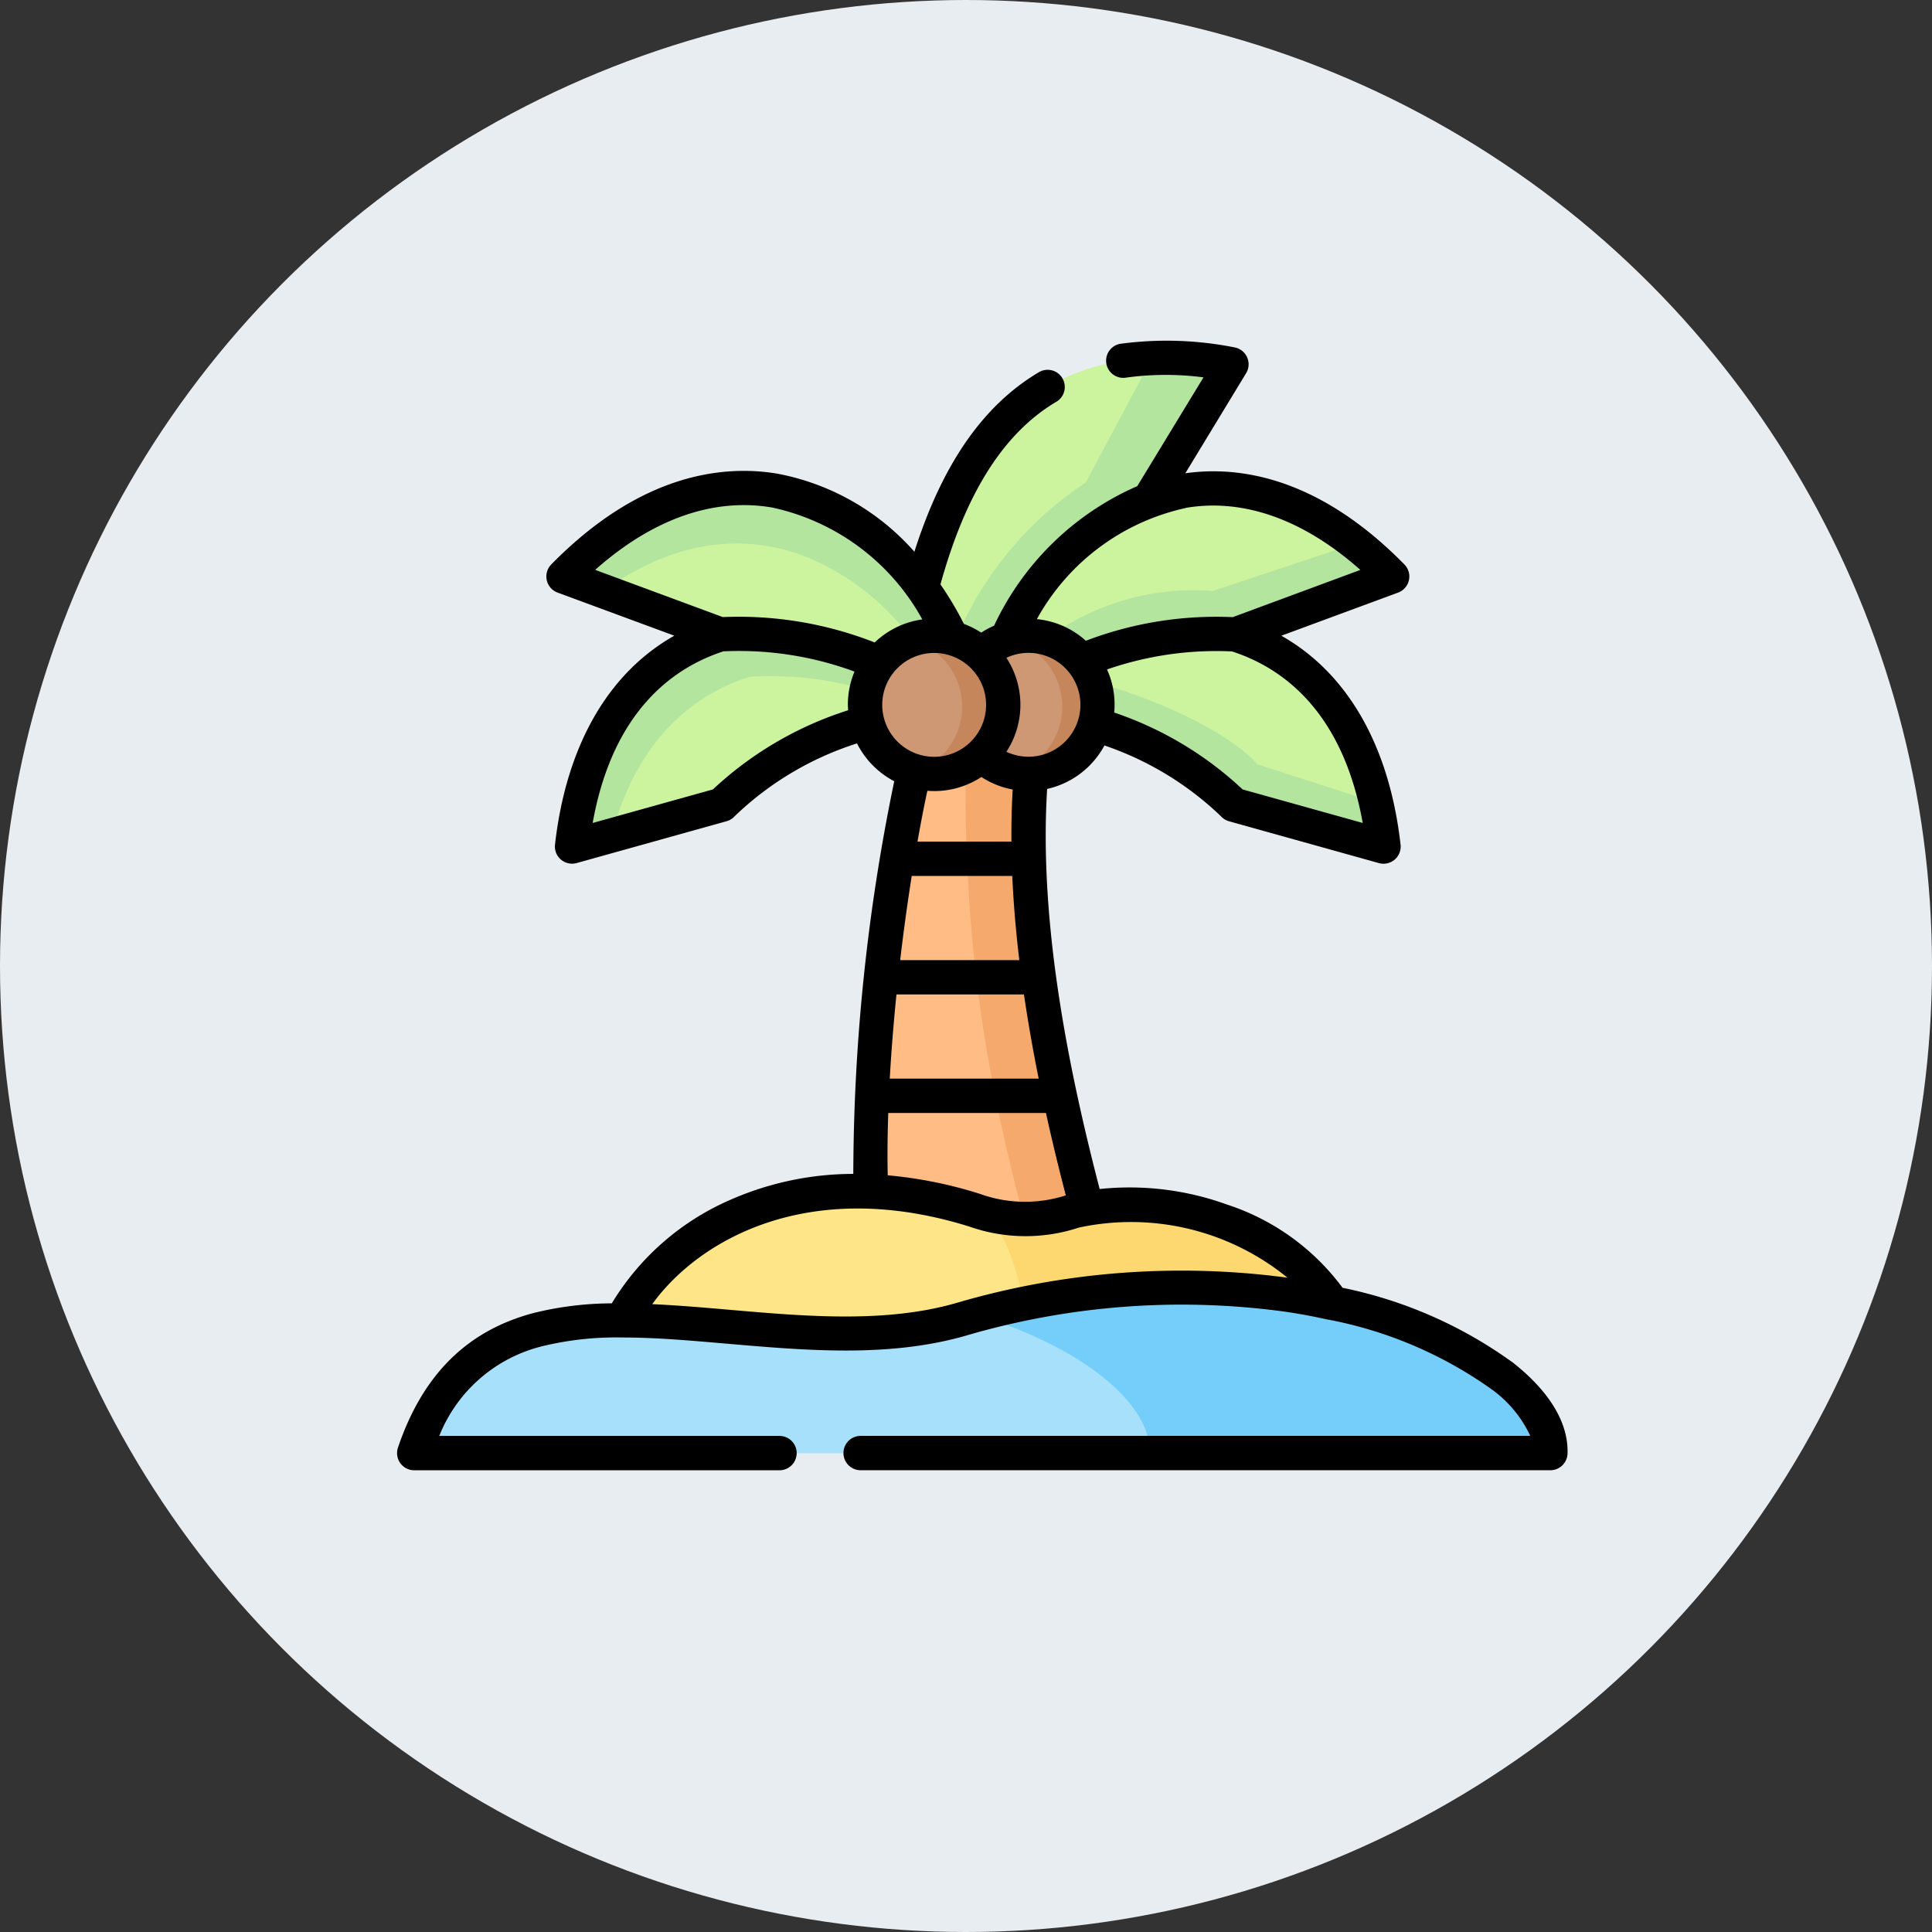 <svg xmlns="http://www.w3.org/2000/svg" width="90" height="90" viewBox="0 0 90 90"><rect x="0" y="0" width="90" height="90" fill="#333333" stroke="none"/><defs><style>.a{fill:#e8edf2;}.b{fill:#ffbc85;}.b,.c,.d,.e,.f,.g,.h,.i,.j,.k{fill-rule:evenodd;}.c{fill:#fde588;}.d{fill:#a6e0fa;}.e{fill:#ccf49f;}.f{fill:#b3e59f;}.g{fill:#ce9875;}.h{fill:#c6865c;}.i{fill:#f5a96c;}.j{fill:#fdd76f;}.k{fill:#75cef9;}</style></defs><g transform="translate(-144 -535)"><circle class="a" cx="45" cy="45" r="45" transform="translate(144 535)"/><g transform="translate(162.492 541.946)"><g transform="translate(22.051 27.605)"><path class="b" d="M217.056,205.878c-.411-1.565-.826-3.248-1.2-5.005-.384-1.782-.724-3.635-.981-5.519a50.912,50.912,0,0,1-.464-5.519,36.531,36.531,0,0,1,.1-3.96c-.662-1.68-4.272-2.23-5.442-.13-.26,1.135-.532,2.534-.789,4.09-.281,1.692-.544,3.576-.755,5.519-.2,1.825-.353,3.7-.433,5.519-.071,1.547-.087,3.05-.034,4.449.473,3,4.776,3.768,10.048.792C217.1,206.085,217.062,205.909,217.056,205.878Z" transform="translate(-207.029 -184.381)"/></g><g transform="translate(10.497 48.533)"><path class="c" d="M131.6,386.109c-2.156-3.456-7.669-5.358-12-4.3a7.127,7.127,0,0,1-4.64-.028,15.589,15.589,0,0,0-10.475,0c-.121.046-.241.1-.359.145a11.039,11.039,0,0,0-5.6,4.99c4.906.006,11.028,4.464,16.074,3.016C121.138,388.061,127.366,387.631,131.6,386.109Z" transform="translate(-98.537 -380.886)"/></g><g transform="translate(0.802 53.026)"><path class="d" d="M32.969,424.568c-5.046,1.448-10.868.059-15.774.053v0c-4.346,0-7.972,1.077-9.7,6.184H60.427c.09-2.543-3.91-5.618-10.165-6.992a35.517,35.517,0,0,0-17.185.727c-.037.012-.071.022-.108.031Z" transform="translate(-7.5 -423.081)"/></g><g transform="translate(8.155 22.575)"><path class="e" d="M90.865,138.5a16.422,16.422,0,0,0-7.412-1.327c-3.434,1.077-6.249,4.111-6.9,9.884l6.985-1.949a15.584,15.584,0,0,1,6.772-3.842C91.32,140.338,91.66,139.317,90.865,138.5Z" transform="translate(-76.548 -137.142)"/></g><g transform="translate(28.396 15.805)"><path class="e" d="M284.572,77.68c-4.019-4.1-8.018-4.777-11.329-3.561a12.5,12.5,0,0,0-6.632,6.484c1.624,3.276,6.617.377,10.657-.226Z" transform="translate(-266.611 -73.577)"/></g><g transform="translate(30.162 22.575)"><path class="e" d="M298.982,147.06c-.656-5.773-3.468-8.807-6.9-9.884a16.363,16.363,0,0,0-7.162,1.225c.028.034-.755.316-.727.35-2.71,2.831.879,2.413,1.336,2.608A15.468,15.468,0,0,1,292,145.111Z" transform="translate(-283.188 -137.145)"/></g><g transform="translate(7.756 15.787)"><path class="e" d="M89.49,78.058a11.548,11.548,0,0,0-5.321-4.13c-3.338-1.188-7.363-.483-11.369,3.6l7.3,2.7a10.617,10.617,0,0,0,7.412,1.859,2.678,2.678,0,0,0,3.36-1.714A14.3,14.3,0,0,0,89.49,78.058Z" transform="translate(-72.8 -73.408)"/></g><g transform="translate(32.084 24.712)"><path class="f" d="M308.126,163.044a15.584,15.584,0,0,0-6.772-3.842,3.163,3.163,0,0,0,.105-.811,3.23,3.23,0,0,0-.223-1.176c3.66.95,6.84,2.614,8,3.951l5.525,1.773a17.87,17.87,0,0,1,.346,2.054Z" transform="translate(-301.237 -157.216)"/></g><g transform="translate(30.299 18.374)"><path class="f" d="M293.229,101.928l7.3-2.7a18.089,18.089,0,0,0-1.7-1.534l-6.664,2.215a11.4,11.4,0,0,0-7.691,2.2,0,0,0,0,0,0,0,3.245,3.245,0,0,1,1.593,1.039A16.36,16.36,0,0,1,293.229,101.928Z" transform="translate(-284.474 -97.696)"/></g><g transform="translate(24.446 9.717)"><path class="e" d="M240.1,23.042l3.842-6.326c-5.8-1.055-9.472.7-11.848,4.269a20.621,20.621,0,0,0-2.577,6.147c.532.721.127,3.1.517,3.913a9.328,9.328,0,0,1,2.623.826c2.633-2.463,2.951-7.18,7.443-8.829Z" transform="translate(-229.515 -16.411)"/></g><g transform="translate(26.036 9.717)"><path class="f" d="M246.806,29.522a12.5,12.5,0,0,1,6.633-6.484l3.842-6.326a16.976,16.976,0,0,0-3.691-.294l-3.094,5.8a16.429,16.429,0,0,0-6.051,7.282,3.025,3.025,0,0,1,1.182.721A3.235,3.235,0,0,1,246.806,29.522Z" transform="translate(-244.445 -16.407)"/></g><g transform="translate(26.327 22.668)"><path class="g" d="M253.486,141.233a3.215,3.215,0,0,0-3.217-3.217,3.343,3.343,0,0,0-.792.1,3.228,3.228,0,0,0-1.4.77,3.544,3.544,0,0,0,.006,4.705,3.214,3.214,0,0,0,5.305-1.553A3.133,3.133,0,0,0,253.486,141.233Z" transform="translate(-247.182 -138.016)"/></g><g transform="translate(21.807 22.671)"><path class="g" d="M210.155,143.613a3.219,3.219,0,0,0-1.476-5.485,3.264,3.264,0,0,0-.724-.083,3.223,3.223,0,0,0-3.217,3.217,3.164,3.164,0,0,0,.105.811,3.219,3.219,0,0,0,5.312,1.541Z" transform="translate(-204.738 -138.045)"/></g><g transform="translate(23.936 22.66)"><path class="h" d="M224.986,138.063c-.09.025-.176.053-.263.083A3.218,3.218,0,0,1,226.1,143.6a3.253,3.253,0,0,1-1.111.681,3.3,3.3,0,0,0,.826.105,3.218,3.218,0,1,0-.826-6.327Z" transform="translate(-224.723 -137.944)"/></g><g transform="translate(28.434 22.668)"><path class="h" d="M267.94,138.016a3.185,3.185,0,0,0-.981.152c.077.015.158.037.238.059a3.221,3.221,0,0,1,.093,6.156,3.216,3.216,0,1,0,.65-6.367Z" transform="translate(-266.959 -138.016)"/></g><g transform="translate(26.491 28.239)"><path class="i" d="M251.663,195.152a36.523,36.523,0,0,1,.1-3.96c-.04,0-.08,0-.121,0a3.272,3.272,0,0,1-.628-.062.2.2,0,0,1-.022-.006,3.2,3.2,0,0,1-1.541-.8,3.22,3.22,0,0,1-.724.51q-.032,2.26.053,4.309h2.88Z" transform="translate(-248.721 -190.332)"/></g><g transform="translate(26.553 33.059)"><path class="i" d="M252.641,241.111a50.915,50.915,0,0,1-.464-5.519H249.3c.077,1.971.229,3.8.433,5.519Z" transform="translate(-249.297 -235.592)"/></g><g transform="translate(26.986 38.578)"><path class="i" d="M257.257,292.934c-.384-1.782-.724-3.635-.981-5.519h-2.911c.235,1.98.538,3.808.882,5.519Z" transform="translate(-253.365 -287.415)"/></g><g transform="translate(27.867 44.097)"><path class="i" d="M265.852,344.243c-.411-1.565-.826-3.248-1.2-5.005h-3.01c.411,2.054.875,3.941,1.336,5.72a11.022,11.022,0,0,0,2.363-.359c.186-.046.374-.087.563-.121C265.9,344.451,265.859,344.274,265.852,344.243Z" transform="translate(-261.642 -339.238)"/></g><g transform="translate(27.645 49.165)"><path class="j" d="M275.47,391.417c-1.98-3.174-6.79-5.036-10.914-4.5-.173.022-.346.049-.52.08-.189.034-.377.074-.563.121a11.026,11.026,0,0,1-2.363.359,5.478,5.478,0,0,1-1.559-.176,11.151,11.151,0,0,1,.7,1.321,11.594,11.594,0,0,1,.838,2.837A34.784,34.784,0,0,1,275.47,391.417Z" transform="translate(-259.551 -386.827)"/></g><g transform="translate(27.017 53.027)"><path class="k" d="M255.816,423.858c-.715.145-1.432.316-2.162.51C254.384,424.174,255.1,424,255.816,423.858Zm24.55,6.948c.09-2.543-3.91-5.618-10.165-6.992a34.784,34.784,0,0,0-14.385.043c-.715.145-1.432.316-2.162.51,5.027,1.537,8.13,4.195,8.049,6.438Z" transform="translate(-253.654 -423.086)"/></g><g transform="translate(7.756 15.787)"><path class="f" d="M89.242,80.4h0Zm-5.073-6.472c-3.338-1.188-7.363-.483-11.369,3.6l1.856.687c3.264-2.376,6.456-2.673,9.188-1.7a11.476,11.476,0,0,1,5.188,3.951c.068-.025.139-.046.21-.065h0a.063.063,0,0,1,.015,0,.011.011,0,0,1,.009,0h0a3.24,3.24,0,0,1,1.6-.022,14.313,14.313,0,0,0-1.386-2.314A11.548,11.548,0,0,0,84.169,73.928Z" transform="translate(-72.8 -73.408)"/></g><g transform="translate(8.155 22.575)"><path class="f" d="M83.452,137.172c-3.434,1.077-6.249,4.111-6.9,9.884l1.844-.517c1.086-4.183,3.548-6.494,6.453-7.4a15.989,15.989,0,0,1,5.432.625,3.2,3.2,0,0,1,.588-1.262A16.419,16.419,0,0,0,83.452,137.172Z" transform="translate(-76.547 -137.141)"/></g><path d="M51.943,56.5a20.478,20.478,0,0,0-7.893-3.456,10.9,10.9,0,0,0-5.4-3.883,13.329,13.329,0,0,0-5.916-.718c-1.293-4.99-2.854-12.106-2.446-18.637a4.03,4.03,0,0,0,2.669-2.025,14.63,14.63,0,0,1,5.43,3.3.8.8,0,0,0,.375.231l6.982,1.949a.8.8,0,0,0,1.008-.86c-.524-4.609-2.471-7.989-5.554-9.733l5.44-2.009a.8.8,0,0,0,.294-1.309c-4.025-4.1-7.734-4.6-10.207-4.249l2.833-4.664a.8.8,0,0,0-.539-1.2,16.209,16.209,0,0,0-5.348-.164.8.8,0,0,0,.244,1.579,13.545,13.545,0,0,1,3.656-.019L34.487,15.7a13.194,13.194,0,0,0-6.67,6.5,3.992,3.992,0,0,0-.6.325,4.007,4.007,0,0,0-.806-.406,15.342,15.342,0,0,0-1.093-1.841c1.177-4.254,2.935-7.034,5.368-8.491a.8.8,0,1,0-.821-1.371c-2.576,1.543-4.468,4.28-5.761,8.34a11.3,11.3,0,0,0-6.379-3.636c-2.5-.42-6.363-.027-10.538,4.229a.8.8,0,0,0,.294,1.309l5.439,2.009C9.835,24.411,7.886,27.791,7.362,32.4a.8.8,0,0,0,1.008.859l6.985-1.949a.8.8,0,0,0,.375-.231,14.593,14.593,0,0,1,5.7-3.394,4.045,4.045,0,0,0,1.735,1.762,90.943,90.943,0,0,0-1.907,18.292,14.255,14.255,0,0,0-5.75,1.217,12.061,12.061,0,0,0-5.5,4.813,15.355,15.355,0,0,0-3.625.445C3.271,55.033,1.2,57.086.046,60.491A.8.8,0,0,0,.8,61.545H17.82a.8.8,0,1,0,0-1.6H1.97A6.952,6.952,0,0,1,6.8,55.759a14.576,14.576,0,0,1,3.688-.4h.042c1.525,0,3.157.144,4.839.289,3.713.321,7.553.653,11.127-.372a35.641,35.641,0,0,1,14.856-1.122q.854.125,1.68.3l.366.079.018,0a19.325,19.325,0,0,1,7.548,3.219,5.559,5.559,0,0,1,1.83,2.191H21.6a.8.8,0,0,0,0,1.6H53.729a.8.8,0,0,0,.8-.77c.052-1.435-.842-2.914-2.585-4.276ZM44.989,31.391l-5.594-1.562a16.44,16.44,0,0,0-5.982-3.582c.011-.12.017-.24.017-.363a3.994,3.994,0,0,0-.352-1.644A15.535,15.535,0,0,1,38.9,23.4C41.227,24.152,44.054,26.164,44.989,31.391Zm-8.233-14.68c2.693-.451,5.482.547,8.123,2.892l-5.944,2.2a17.039,17.039,0,0,0-6.843,1.1,4,4,0,0,0-2.282-1.008,10.463,10.463,0,0,1,6.946-5.178Zm-7.342,6.756a2.419,2.419,0,1,1-1.024,4.608,4,4,0,0,0,0-4.378,2.417,2.417,0,0,1,1.027-.23Zm-.731,6.365c-.047.8-.065,1.615-.059,2.429H24.248c.149-.841.3-1.637.46-2.369.1.008.21.013.317.013a3.99,3.99,0,0,0,2.2-.656A3.982,3.982,0,0,0,28.683,29.832Zm.309,7.948h-5.55c.158-1.35.341-2.671.538-3.922h4.684c.058,1.314.173,2.628.328,3.922ZM21.017,26.14a16.549,16.549,0,0,0-6.3,3.689l-5.6,1.562c.935-5.226,3.764-7.238,6.089-7.995a15.568,15.568,0,0,1,6.109.943,3.993,3.993,0,0,0-.311,1.549C21.008,25.973,21.012,26.057,21.017,26.14ZM15.179,21.8,9.234,19.6c2.663-2.363,5.487-3.366,8.226-2.907a10.5,10.5,0,0,1,7.013,5.216,4.005,4.005,0,0,0-2.218,1.073A17.359,17.359,0,0,0,15.179,21.8Zm7.427,4.09a2.419,2.419,0,1,1,2.419,2.419A2.421,2.421,0,0,1,22.606,25.888Zm.663,13.489h5.938c.2,1.346.432,2.661.687,3.922H22.957C23.029,42.009,23.136,40.689,23.269,39.377ZM22.886,44.9h7.347c.3,1.372.621,2.663.924,3.839a6.177,6.177,0,0,1-3.991-.067,20.079,20.079,0,0,0-4.305-.868c-.019-.924-.009-1.9.025-2.9Zm3.8,5.3a7.9,7.9,0,0,0,5.071.042h0a11.535,11.535,0,0,1,9.727,2.332,37.222,37.222,0,0,0-15.433,1.18c-3.289.944-6.98.625-10.548.316-1.234-.107-2.442-.211-3.612-.263,2.188-3.026,7.335-5.947,14.8-3.606Z" transform="translate(0)"/></g></g></svg>
